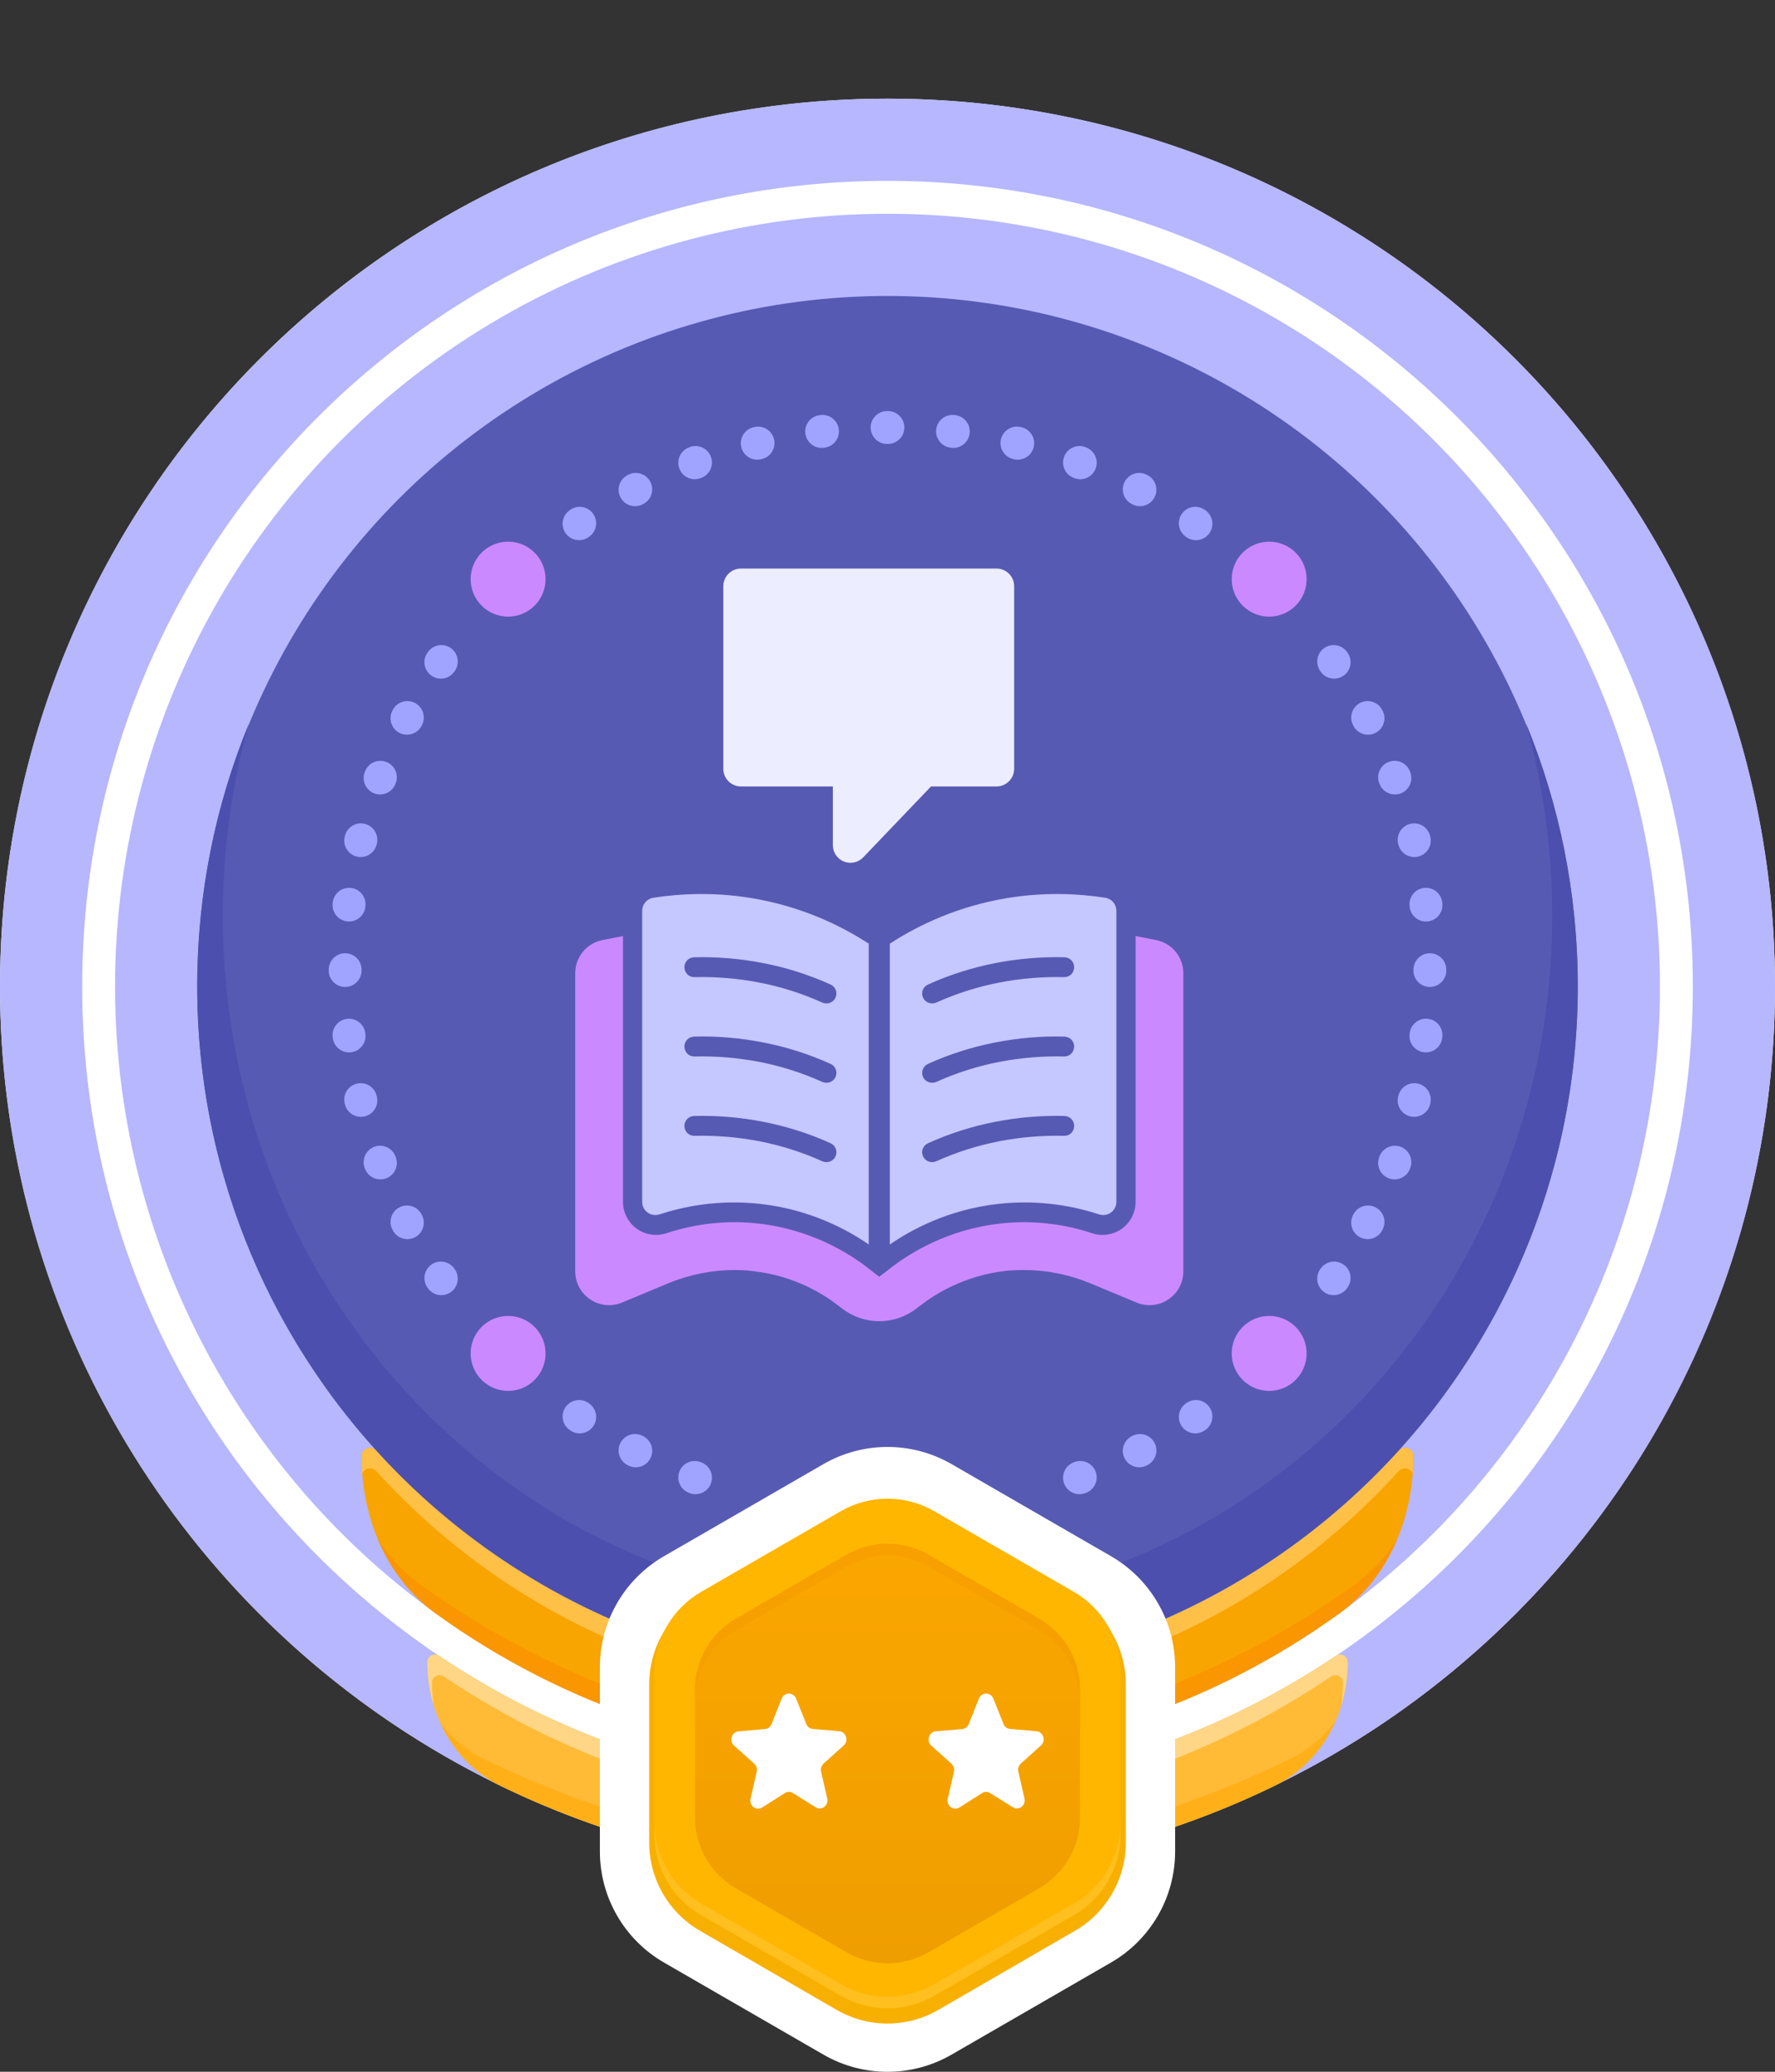 <svg width="108" height="126" viewBox="0 0 108 126" fill="none" xmlns="http://www.w3.org/2000/svg">
<rect x="0" y="0" width="108" height="126" fill="#333333" stroke="none"/>
<circle cx="54" cy="60" r="54" fill="white"/>
<path fill-rule="evenodd" clip-rule="evenodd" d="M54 114C83.823 114 108 89.823 108 60C108 30.177 83.823 6 54 6C24.177 6 0 30.177 0 60C0 89.823 24.177 114 54 114ZM54 109C81.062 109 103 87.062 103 60C103 32.938 81.062 11 54 11C26.938 11 5 32.938 5 60C5 87.062 26.938 109 54 109Z" fill="#B6B7FF"/>
<circle cx="54" cy="60" r="47" fill="#B6B7FF"/>
<path d="M82 101.086C82 100.72 81.587 100.504 81.283 100.708C73.485 105.945 64.1 109 54 109C43.901 109 34.515 105.945 26.717 100.708C26.413 100.503 26 100.719 26 101.085C26 104.25 27.627 107.239 30.475 108.62C37.586 112.067 45.567 114 54 114C62.433 114 70.414 112.067 77.525 108.62C80.373 107.239 82 104.251 82 101.086Z" fill="#FFBA36"/>
<path d="M26.794 104.794C27.503 105.711 28.412 106.473 29.5 107C36.611 110.447 45.567 113 54 113C62.433 113 71.338 110.447 78.449 107C79.601 106.441 80.554 105.619 81.28 104.628C80.543 106.34 79.261 107.779 77.525 108.62C70.414 112.067 62.433 114 54 114C45.567 114 37.586 112.067 30.475 108.62C28.796 107.806 27.541 106.433 26.794 104.794Z" fill="#FFB019"/>
<path d="M81.283 100.708C81.587 100.504 82 100.72 82 101.086C82 101.99 81.867 102.879 81.611 103.721C81.681 103.266 81.716 102.803 81.716 102.335C81.716 101.969 81.304 101.753 81 101.958C73.202 107.194 64.099 110.25 54 110.25C43.901 110.25 34.798 107.195 27 101.958C26.696 101.753 26.283 101.969 26.283 102.335C26.283 102.802 26.319 103.265 26.388 103.719C26.133 102.878 26 101.989 26 101.085C26 100.719 26.413 100.503 26.717 100.708C34.515 105.945 43.901 109 54 109C64.1 109 73.485 105.945 81.283 100.708Z" fill="#FFD686"/>
<path d="M86 88.56C86 88.096 85.417 87.879 85.105 88.222C77.422 96.686 66.331 102 54 102C41.669 102 30.578 96.686 22.895 88.222C22.583 87.879 22 88.096 22 88.559C22 92.299 23.498 95.953 26.531 98.141C34.257 103.716 43.745 107 54 107C64.255 107 73.743 103.716 81.469 98.142C84.502 95.953 86 92.299 86 88.56Z" fill="#F8A401"/>
<path d="M22.975 93.58C23.668 94.671 24.554 95.639 25.637 96.419C33.363 101.994 43.745 106 54 106C64.255 106 74.638 101.993 82.364 96.419C83.446 95.639 84.332 94.672 85.025 93.582C84.275 95.38 83.092 96.971 81.469 98.142C73.743 103.716 64.255 107 54 107C43.745 107 34.257 103.716 26.531 98.141C24.908 96.97 23.724 95.379 22.975 93.58Z" fill="#FA9600"/>
<path d="M85.105 88.222C85.417 87.879 86 88.096 86 88.56C86 88.911 85.987 89.262 85.96 89.611C85.824 89.291 85.368 89.183 85.105 89.472C77.422 97.936 66.331 103.25 54 103.25C41.669 103.25 30.578 97.936 22.895 89.472C22.632 89.183 22.176 89.291 22.04 89.611C22.013 89.262 22 88.911 22 88.559C22 88.096 22.583 87.879 22.895 88.222C30.578 96.686 41.669 102 54 102C66.331 102 77.422 96.686 85.105 88.222Z" fill="#FFC047"/>
<circle cx="54" cy="60" r="42" fill="#575AB3"/>
<path d="M54 97.698C76.337 97.698 94.444 78.893 94.444 55.697C94.444 51.638 93.89 47.713 92.855 44C94.882 48.925 96 54.319 96 59.975C96 83.171 77.196 101.975 54 101.975C30.804 101.975 12 83.171 12 59.975C12 54.319 13.118 48.925 15.145 44C14.11 47.713 13.556 51.638 13.556 55.697C13.556 78.893 31.663 97.698 54 97.698Z" fill="#4C4FAD"/>
<path d="M50.1 89.045C52.514 87.652 55.486 87.652 57.9 89.045L67.6 94.646C70.013 96.039 71.5 98.614 71.5 101.4V112.601C71.5 115.388 70.013 117.963 67.6 119.356L57.9 124.957C55.486 126.35 52.514 126.35 50.1 124.957L40.4 119.356C37.986 117.963 36.5 115.388 36.5 112.601V101.4C36.5 98.614 37.986 96.039 40.4 94.646L50.1 89.045Z" fill="white"/>
<path d="M50.908 92.262C52.821 91.156 55.179 91.156 57.092 92.262L65.408 97.073C67.321 98.18 68.5 100.226 68.5 102.439V112.061C68.5 114.275 67.321 116.321 65.408 117.427L57.092 122.238C55.179 123.345 52.821 123.345 50.908 122.238L42.592 117.427C40.679 116.321 39.5 114.275 39.5 112.061V102.439C39.5 100.226 40.679 98.18 42.592 97.073L50.908 92.262Z" fill="#F7B000"/>
<path d="M51.152 91.91C52.914 90.893 55.086 90.893 56.848 91.91L65.335 96.81C67.098 97.828 68.184 99.709 68.184 101.744V111.544C68.184 113.579 67.098 115.46 65.335 116.478L56.848 121.378C55.086 122.395 52.914 122.395 51.152 121.378L42.664 116.478C40.902 115.46 39.816 113.579 39.816 111.544V101.744C39.816 99.709 40.902 97.828 42.664 96.81L51.152 91.91Z" fill="#FFB600"/>
<path opacity="0.5" d="M39.816 110.832V111.544C39.816 113.579 40.902 115.46 42.664 116.478L51.152 121.378C52.914 122.395 55.086 122.395 56.848 121.378L65.336 116.478C67.098 115.46 68.184 113.579 68.184 111.544V110.832C68.184 112.867 67.098 114.748 65.336 115.765L56.848 120.666C55.086 121.683 52.914 121.683 51.152 120.666L42.664 115.765C40.902 114.748 39.816 112.867 39.816 110.832Z" fill="#FFC83D"/>
<path d="M51.508 94.553C53.05 93.663 54.95 93.663 56.493 94.553L63.225 98.44C64.767 99.331 65.717 100.976 65.717 102.757V110.531C65.717 112.312 64.767 113.958 63.225 114.848L56.493 118.735C54.95 119.626 53.05 119.626 51.508 118.735L44.775 114.848C43.233 113.958 42.283 112.312 42.283 110.531V102.757C42.283 100.976 43.233 99.331 44.775 98.44L51.508 94.553Z" fill="url(#paint0_linear_612_11515)"/>
<path opacity="0.7" d="M56.493 94.553C54.95 93.663 53.05 93.663 51.508 94.553L44.775 98.44C43.233 99.331 42.283 100.976 42.283 102.757V103.469C42.283 101.688 43.233 100.043 44.775 99.152L51.508 95.265C53.05 94.375 54.95 94.375 56.493 95.265L63.225 99.152C64.767 100.043 65.717 101.688 65.717 103.469V102.757C65.717 100.976 64.767 99.331 63.225 98.44L56.493 94.553Z" fill="#F69E00"/>
<path d="M50.112 107.255L51.336 106.156C51.653 105.872 51.483 105.326 51.063 105.288L49.456 105.149C49.279 105.134 49.124 105.019 49.058 104.85L48.439 103.305C48.276 102.898 47.724 102.898 47.561 103.305L46.942 104.857C46.876 105.026 46.721 105.142 46.544 105.157L44.937 105.295C44.517 105.334 44.347 105.879 44.664 106.164L45.888 107.262C46.021 107.385 46.08 107.57 46.043 107.754L45.667 109.391C45.571 109.821 46.013 110.151 46.374 109.928L47.753 109.053C47.908 108.953 48.092 108.953 48.247 109.053L49.626 109.913C49.987 110.144 50.429 109.806 50.333 109.375L49.957 107.739C49.92 107.562 49.979 107.378 50.112 107.255Z" fill="white"/>
<path d="M62.112 107.255L63.336 106.156C63.653 105.872 63.483 105.326 63.063 105.288L61.456 105.149C61.279 105.134 61.124 105.019 61.058 104.85L60.439 103.305C60.276 102.898 59.724 102.898 59.561 103.305L58.942 104.857C58.876 105.026 58.721 105.142 58.544 105.157L56.937 105.295C56.517 105.334 56.347 105.879 56.664 106.164L57.888 107.262C58.021 107.385 58.08 107.57 58.043 107.754L57.667 109.391C57.571 109.821 58.013 110.151 58.374 109.928L59.753 109.053C59.908 108.953 60.092 108.953 60.247 109.053L61.626 109.913C61.987 110.144 62.429 109.806 62.333 109.375L61.957 107.739C61.92 107.562 61.979 107.378 62.112 107.255Z" fill="white"/>
<path fill-rule="evenodd" clip-rule="evenodd" d="M53.974 25H54.026C54.578 25 55.025 25.448 55.025 26.001C55.024 26.553 54.576 27 54.024 27H53.976C53.424 27 52.976 26.553 52.975 26.001C52.975 25.448 53.422 25 53.974 25ZM51.037 26.116C51.103 26.664 50.711 27.162 50.163 27.228L50.115 27.233C49.567 27.3 49.069 26.909 49.002 26.361C48.936 25.812 49.327 25.314 49.875 25.248L49.926 25.242C50.474 25.176 50.972 25.568 51.037 26.116ZM56.963 26.116C57.028 25.568 57.526 25.176 58.074 25.242L58.125 25.248C58.673 25.314 59.064 25.812 58.998 26.361C58.931 26.909 58.433 27.3 57.885 27.233L57.837 27.228C57.289 27.162 56.897 26.664 56.963 26.116ZM47.095 26.708C47.226 27.244 46.898 27.786 46.361 27.917L46.315 27.928C45.779 28.061 45.237 27.733 45.105 27.197C44.972 26.661 45.3 26.119 45.836 25.987L45.886 25.975C46.422 25.843 46.963 26.172 47.095 26.708ZM60.905 26.708C61.037 26.172 61.578 25.843 62.114 25.975L62.164 25.987C62.7 26.119 63.028 26.661 62.895 27.197C62.763 27.733 62.221 28.061 61.685 27.928L61.639 27.917C61.102 27.786 60.774 27.244 60.905 26.708ZM43.253 27.773C43.448 28.29 43.188 28.867 42.672 29.063L42.627 29.08C42.111 29.276 41.533 29.017 41.337 28.5C41.14 27.984 41.4 27.407 41.916 27.21L41.963 27.192C42.48 26.997 43.057 27.257 43.253 27.773ZM64.747 27.773C64.943 27.257 65.52 26.997 66.037 27.192L66.084 27.21C66.6 27.407 66.86 27.984 66.663 28.5C66.467 29.017 65.889 29.276 65.373 29.08L65.329 29.063C64.812 28.867 64.552 28.29 64.747 27.773ZM39.568 29.298C39.825 29.787 39.637 30.391 39.148 30.648L39.105 30.67C38.617 30.928 38.012 30.74 37.755 30.252C37.497 29.763 37.685 29.158 38.173 28.901L38.218 28.877C38.707 28.62 39.312 28.809 39.568 29.298ZM68.432 29.298C68.688 28.809 69.293 28.62 69.782 28.877L69.827 28.901C70.315 29.158 70.503 29.763 70.245 30.252C69.988 30.74 69.383 30.928 68.894 30.67L68.852 30.648C68.363 30.391 68.175 29.787 68.432 29.298ZM36.096 31.257C36.409 31.711 36.295 32.334 35.841 32.648L35.802 32.675C35.348 32.989 34.725 32.876 34.41 32.422C34.096 31.968 34.209 31.345 34.663 31.031L34.705 31.002C35.159 30.688 35.782 30.802 36.096 31.257ZM71.904 31.257C72.218 30.802 72.841 30.688 73.295 31.002L73.337 31.031C73.791 31.345 73.904 31.968 73.59 32.422C73.275 32.876 72.652 32.989 72.198 32.675L72.159 32.648C71.705 32.334 71.591 31.711 71.904 31.257ZM27.422 39.41C27.876 39.725 27.989 40.348 27.675 40.802L27.648 40.841C27.334 41.295 26.711 41.409 26.257 41.096C25.802 40.782 25.688 40.159 26.002 39.705L26.031 39.663C26.345 39.209 26.968 39.096 27.422 39.41ZM80.578 39.41C81.032 39.096 81.655 39.209 81.969 39.663L81.998 39.705C82.312 40.159 82.198 40.782 81.743 41.096C81.289 41.409 80.666 41.295 80.352 40.841L80.325 40.802C80.011 40.348 80.124 39.725 80.578 39.41ZM25.252 42.755C25.74 43.012 25.928 43.617 25.67 44.105L25.648 44.148C25.391 44.637 24.787 44.825 24.298 44.568C23.809 44.312 23.62 43.707 23.877 43.218L23.901 43.173C24.158 42.685 24.763 42.497 25.252 42.755ZM82.748 42.755C83.237 42.497 83.842 42.685 84.099 43.173L84.123 43.218C84.38 43.707 84.191 44.312 83.702 44.568C83.213 44.825 82.609 44.637 82.352 44.148L82.33 44.105C82.072 43.617 82.26 43.012 82.748 42.755ZM23.5 46.337C24.017 46.533 24.276 47.111 24.08 47.627L24.063 47.672C23.867 48.188 23.29 48.448 22.773 48.253C22.257 48.057 21.997 47.48 22.192 46.963L22.21 46.916C22.407 46.4 22.984 46.14 23.5 46.337ZM84.499 46.337C85.016 46.14 85.593 46.4 85.79 46.916L85.808 46.963C86.003 47.48 85.743 48.057 85.227 48.253C84.71 48.448 84.133 48.188 83.937 47.672L83.92 47.627C83.724 47.111 83.983 46.533 84.499 46.337ZM22.197 50.105C22.733 50.237 23.061 50.779 22.928 51.315L22.917 51.361C22.786 51.898 22.244 52.226 21.708 52.095C21.172 51.963 20.843 51.422 20.975 50.886L20.987 50.836C21.119 50.3 21.661 49.972 22.197 50.105ZM85.803 50.105C86.339 49.972 86.881 50.3 87.013 50.836L87.025 50.886C87.157 51.422 86.828 51.963 86.292 52.095C85.755 52.226 85.214 51.898 85.083 51.361L85.071 51.315C84.939 50.779 85.267 50.237 85.803 50.105ZM21.361 54.002C21.909 54.069 22.3 54.567 22.233 55.115L22.228 55.163C22.162 55.711 21.664 56.103 21.116 56.037C20.568 55.972 20.176 55.474 20.242 54.926L20.248 54.875C20.314 54.327 20.812 53.936 21.361 54.002ZM86.639 54.002C87.188 53.936 87.686 54.327 87.752 54.875L87.758 54.926C87.824 55.474 87.432 55.972 86.884 56.037C86.336 56.103 85.838 55.711 85.772 55.163L85.767 55.115C85.7 54.567 86.091 54.069 86.639 54.002ZM21.001 57.975C21.553 57.976 22 58.424 22 58.976V59.024C22 59.576 21.553 60.024 21.001 60.025C20.448 60.025 20 59.578 20 59.026V58.974C20 58.422 20.448 57.975 21.001 57.975ZM86.999 57.975C87.552 57.975 88 58.422 88 58.974V59.026C88 59.578 87.552 60.025 86.999 60.025C86.447 60.024 86 59.576 86 59.024V58.976C86 58.424 86.447 57.976 86.999 57.975ZM21.116 61.963C21.664 61.897 22.162 62.289 22.228 62.837L22.233 62.885C22.3 63.433 21.909 63.931 21.361 63.998C20.812 64.064 20.314 63.673 20.248 63.125L20.242 63.074C20.176 62.526 20.568 62.028 21.116 61.963ZM86.884 61.963C87.432 62.028 87.824 62.526 87.758 63.074L87.752 63.125C87.686 63.673 87.188 64.064 86.639 63.998C86.091 63.931 85.7 63.433 85.767 62.885L85.772 62.837C85.838 62.289 86.336 61.897 86.884 61.963ZM21.708 65.905C22.244 65.774 22.786 66.102 22.917 66.639L22.928 66.685C23.061 67.221 22.733 67.763 22.197 67.895C21.661 68.028 21.119 67.7 20.987 67.164L20.975 67.115C20.843 66.578 21.172 66.037 21.708 65.905ZM86.292 65.905C86.828 66.037 87.157 66.578 87.025 67.115L87.013 67.164C86.881 67.7 86.339 68.028 85.803 67.895C85.267 67.763 84.939 67.221 85.071 66.685L85.083 66.639C85.214 66.102 85.755 65.774 86.292 65.905ZM22.773 69.747C23.29 69.552 23.867 69.812 24.063 70.329L24.08 70.373C24.276 70.889 24.017 71.467 23.5 71.663C22.984 71.86 22.407 71.6 22.21 71.084L22.192 71.037C21.997 70.52 22.257 69.943 22.773 69.747ZM85.227 69.747C85.743 69.943 86.003 70.52 85.808 71.037L85.79 71.084C85.593 71.6 85.016 71.86 84.499 71.663C83.983 71.467 83.724 70.889 83.92 70.373L83.937 70.329C84.133 69.812 84.71 69.552 85.227 69.747ZM24.298 73.432C24.787 73.175 25.391 73.363 25.648 73.852L25.67 73.894C25.928 74.383 25.74 74.988 25.252 75.245C24.763 75.503 24.158 75.315 23.901 74.827L23.877 74.782C23.62 74.293 23.809 73.688 24.298 73.432ZM83.702 73.432C84.191 73.688 84.38 74.293 84.123 74.782L84.099 74.827C83.842 75.315 83.237 75.503 82.748 75.245C82.26 74.988 82.072 74.383 82.33 73.894L82.352 73.852C82.609 73.363 83.213 73.175 83.702 73.432ZM26.257 76.904C26.711 76.591 27.334 76.705 27.648 77.159L27.675 77.198C27.989 77.652 27.876 78.275 27.422 78.59C26.968 78.904 26.345 78.791 26.031 78.337L26.002 78.295C25.688 77.841 25.802 77.218 26.257 76.904ZM81.743 76.904C82.198 77.218 82.312 77.841 81.998 78.295L81.969 78.337C81.655 78.791 81.032 78.904 80.578 78.59C80.124 78.275 80.011 77.652 80.325 77.198L80.352 77.159C80.666 76.705 81.289 76.591 81.743 76.904ZM34.41 85.578C34.725 85.124 35.348 85.011 35.802 85.325L35.841 85.352C36.295 85.666 36.409 86.289 36.096 86.743C35.782 87.198 35.159 87.312 34.705 86.998L34.663 86.969C34.209 86.655 34.096 86.032 34.41 85.578ZM73.59 85.578C73.904 86.032 73.791 86.655 73.337 86.969L73.295 86.998C72.841 87.312 72.218 87.198 71.904 86.743C71.591 86.289 71.705 85.666 72.159 85.352L72.198 85.325C72.652 85.011 73.275 85.124 73.59 85.578ZM37.755 87.748C38.012 87.26 38.617 87.072 39.105 87.33L39.148 87.352C39.637 87.609 39.825 88.213 39.568 88.702C39.312 89.191 38.707 89.38 38.218 89.123L38.173 89.099C37.685 88.842 37.497 88.237 37.755 87.748ZM70.245 87.748C70.503 88.237 70.315 88.842 69.827 89.099L69.782 89.123C69.293 89.38 68.688 89.191 68.432 88.702C68.175 88.213 68.363 87.609 68.852 87.352L68.894 87.33C69.383 87.072 69.988 87.26 70.245 87.748ZM41.337 89.499C41.533 88.983 42.111 88.724 42.627 88.92L42.672 88.937C43.188 89.133 43.448 89.71 43.253 90.227C43.057 90.743 42.48 91.003 41.963 90.808L41.916 90.79C41.4 90.593 41.14 90.016 41.337 89.499ZM66.663 89.499C66.86 90.016 66.6 90.593 66.084 90.79L66.037 90.808C65.52 91.003 64.943 90.743 64.747 90.227C64.552 89.71 64.812 89.133 65.329 88.937L65.373 88.92C65.889 88.724 66.467 88.983 66.663 89.499Z" fill="#A1A4FF"/>
<circle cx="30.916" cy="82.312" r="2.279" transform="rotate(45 30.916 82.312)" fill="#CB89FF"/>
<circle cx="77.223" cy="82.312" r="2.279" transform="rotate(45 77.223 82.312)" fill="#CB89FF"/>
<circle cx="30.916" cy="35.223" r="2.279" transform="rotate(45 30.916 35.223)" fill="#CB89FF"/>
<circle cx="77.223" cy="35.223" r="2.279" transform="rotate(45 77.223 35.223)" fill="#CB89FF"/>
<path fill-rule="evenodd" clip-rule="evenodd" d="M45.083 34.578C44.491 34.578 44.011 35.058 44.011 35.651V46.757C44.011 47.35 44.491 47.83 45.083 47.83H50.675V51.403C50.675 51.84 50.941 52.234 51.348 52.398C51.755 52.558 52.222 52.459 52.522 52.143L56.648 47.83H60.631C61.227 47.83 61.706 47.35 61.706 46.757V35.651C61.706 35.058 61.227 34.578 60.631 34.578L45.083 34.578Z" fill="#ECEDFF"/>
<path d="M72 59.191V77.32C72 78.784 70.511 79.782 69.153 79.218L66.313 78.036C65.042 77.513 63.666 77.239 62.308 77.239C61.929 77.239 61.536 77.255 61.157 77.296C58.656 77.585 56.862 78.728 56.018 79.387L55.761 79.581C54.425 80.61 52.575 80.61 51.239 79.581L50.982 79.387C50.138 78.728 48.345 77.585 45.843 77.312C45.464 77.255 45.071 77.239 44.692 77.239C43.332 77.239 41.958 77.513 40.687 78.036L37.847 79.218C36.487 79.782 35 78.783 35 77.32V59.191C35 58.201 35.7 57.356 36.665 57.172L37.904 56.93V73.089C37.904 73.732 38.217 74.343 38.732 74.722C39.255 75.1 39.93 75.204 40.541 75.004C42.376 74.401 44.273 74.198 46.172 74.417C49.374 74.778 51.675 76.242 52.76 77.079L53.5 77.65L54.24 77.079C55.326 76.242 57.627 74.778 60.828 74.417C62.726 74.2 64.625 74.401 66.459 75.004C67.07 75.204 67.745 75.1 68.268 74.722C68.783 74.343 69.097 73.732 69.097 73.089V56.93L70.335 57.172C71.301 57.356 72 58.201 72 59.191Z" fill="#CB89FF"/>
<path fill-rule="evenodd" clip-rule="evenodd" d="M40.126 73.855C41.533 73.396 43.681 72.93 46.271 73.219C49.335 73.564 51.604 74.819 52.859 75.687V57.39C51.444 56.474 49.224 55.298 46.271 54.719C43.609 54.196 41.316 54.358 39.748 54.599C39.354 54.664 39.073 55.001 39.073 55.395V73.09C39.073 73.645 39.604 74.024 40.127 73.855L40.126 73.855ZM46.432 58.572C45.04 58.299 43.625 58.186 42.233 58.218L42.232 58.219C41.895 58.228 41.629 58.51 41.645 58.839C41.654 59.176 41.919 59.442 42.265 59.426C43.567 59.394 44.894 59.506 46.198 59.756C47.525 60.013 48.811 60.423 50.042 60.978C50.123 61.01 50.203 61.026 50.284 61.026C50.516 61.026 50.734 60.897 50.839 60.672C50.976 60.365 50.839 60.013 50.534 59.876C49.231 59.287 47.847 58.845 46.432 58.572ZM46.432 63.398C45.04 63.125 43.625 63.003 42.233 63.044L42.232 63.045C41.895 63.054 41.629 63.336 41.645 63.665C41.654 64.002 41.919 64.268 42.265 64.252C43.567 64.22 44.894 64.331 46.198 64.581C47.525 64.839 48.811 65.249 50.042 65.804C50.123 65.836 50.203 65.852 50.284 65.852C50.516 65.852 50.734 65.723 50.839 65.498C50.976 65.191 50.839 64.839 50.534 64.701C49.231 64.113 47.847 63.671 46.432 63.398ZM42.233 67.87C43.625 67.838 45.04 67.95 46.432 68.224C47.847 68.497 49.231 68.939 50.534 69.527C50.839 69.665 50.976 70.017 50.839 70.324C50.734 70.549 50.516 70.678 50.284 70.678C50.203 70.678 50.123 70.662 50.042 70.63C48.811 70.075 47.525 69.665 46.198 69.407C44.894 69.157 43.567 69.046 42.265 69.078C41.919 69.094 41.654 68.828 41.645 68.491C41.629 68.161 41.895 67.88 42.232 67.871L42.233 67.87Z" fill="#C5C7FF"/>
<path fill-rule="evenodd" clip-rule="evenodd" d="M66.874 73.855C65.467 73.396 63.319 72.93 60.729 73.219C57.665 73.564 55.396 74.819 54.142 75.687V57.39C55.556 56.474 57.776 55.298 60.729 54.719C63.392 54.196 65.684 54.358 67.252 54.599C67.647 54.664 67.927 55.001 67.927 55.395V73.09C67.927 73.645 67.396 74.024 66.873 73.855L66.874 73.855ZM60.568 58.572C61.96 58.299 63.375 58.186 64.767 58.218L64.769 58.219C65.105 58.228 65.371 58.51 65.355 58.839C65.347 59.176 65.081 59.442 64.735 59.426C63.433 59.394 62.106 59.506 60.803 59.756C59.476 60.013 58.189 60.423 56.958 60.978C56.877 61.01 56.798 61.026 56.717 61.026C56.484 61.026 56.266 60.897 56.162 60.672C56.024 60.365 56.162 60.013 56.467 59.876C57.769 59.287 59.154 58.845 60.568 58.572ZM60.568 63.398C61.96 63.125 63.375 63.003 64.767 63.044L64.769 63.045C65.105 63.054 65.371 63.336 65.355 63.665C65.347 64.002 65.081 64.268 64.735 64.252C63.433 64.22 62.106 64.331 60.803 64.581C59.476 64.839 58.189 65.249 56.958 65.804C56.877 65.836 56.798 65.852 56.717 65.852C56.484 65.852 56.266 65.723 56.162 65.498C56.024 65.191 56.162 64.839 56.467 64.701C57.769 64.113 59.154 63.671 60.568 63.398ZM64.767 67.87C63.375 67.838 61.96 67.95 60.568 68.224C59.154 68.497 57.769 68.939 56.467 69.527C56.162 69.665 56.024 70.017 56.162 70.324C56.266 70.549 56.484 70.678 56.717 70.678C56.798 70.678 56.877 70.662 56.958 70.63C58.189 70.075 59.476 69.665 60.803 69.407C62.106 69.157 63.433 69.046 64.735 69.078C65.081 69.094 65.347 68.828 65.355 68.491C65.371 68.161 65.105 67.88 64.769 67.871L64.767 67.87Z" fill="#C5C7FF"/>
<defs>
<linearGradient id="paint0_linear_612_11515" x1="54" y1="93.885" x2="54" y2="119.403" gradientUnits="userSpaceOnUse">
<stop stop-color="#FBA600"/>
<stop offset="1" stop-color="#EF9E00"/>
</linearGradient>
</defs>
</svg>

